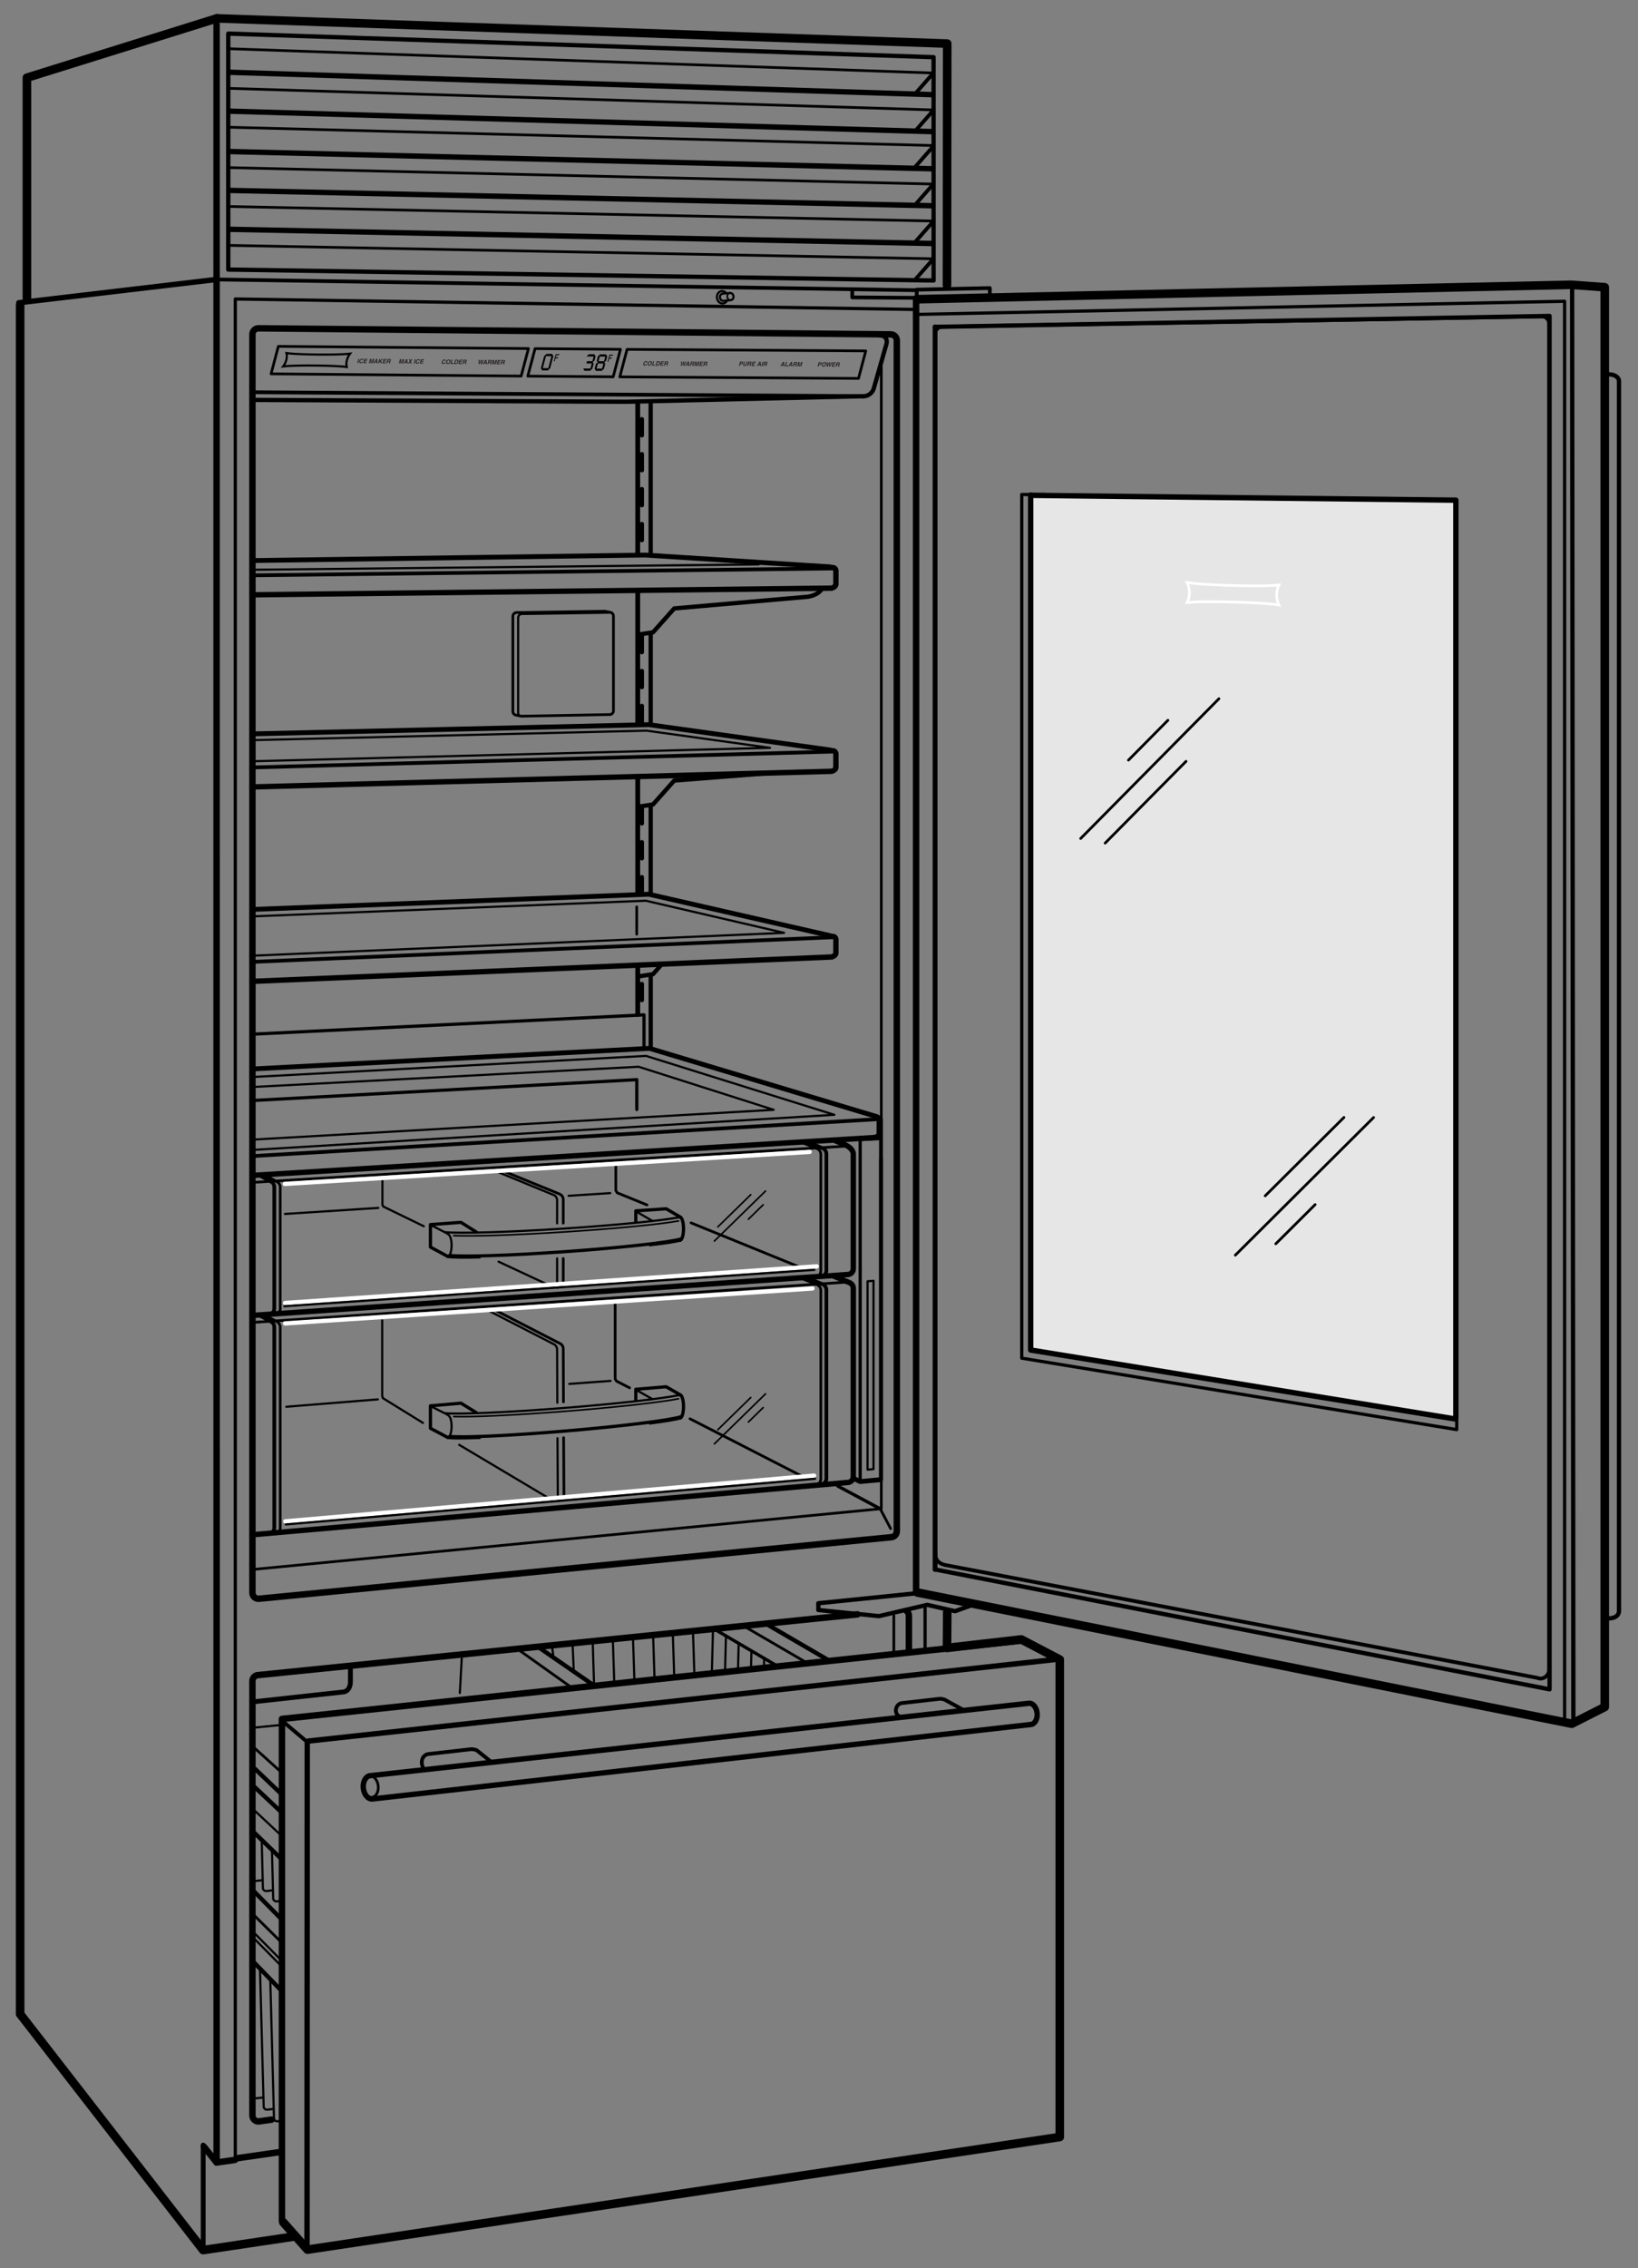 <svg xmlns="http://www.w3.org/2000/svg" width="305" height="422"><rect width="100%" height="100%" fill="#808080" stroke="none"/><line fill="none" stroke="#000" stroke-width=".7" stroke-linecap="round" stroke-linejoin="round" stroke-miterlimit="2" x1="40.417" y1="52" x2="170.656" y2="54"/><line fill="none" stroke="#000" stroke-width="1.2" stroke-linecap="round" stroke-linejoin="round" stroke-miterlimit="2" x1="40.336" y1="402.375" x2="40.327" y2="4.458"/><polyline fill="none" stroke="#000" stroke-width="1.6" stroke-linecap="round" stroke-linejoin="round" stroke-miterlimit="2" points="55.021,416.105 37.833,418.666 3.75,374.75 3.75,56.833"/><polyline fill="none" stroke="#000" stroke-width="1.2" stroke-linecap="round" stroke-linejoin="round" stroke-miterlimit="2" points="43.761,401.882 40.336,402.375 37.958,399.417"/><line fill="none" stroke="#000" stroke-width="1.2" stroke-linecap="round" stroke-linejoin="round" stroke-miterlimit="2" x1="52.35" y1="400.398" x2="44.248" y2="401.562"/><line fill="none" stroke="#000" stroke-width=".9" stroke-linecap="round" stroke-linejoin="round" stroke-miterlimit="2" x1="37.833" y1="399.125" x2="37.833" y2="418.666"/><polygon fill="none" stroke="#000" stroke-width=".8" stroke-linecap="round" stroke-linejoin="round" stroke-miterlimit="2" points="173.837,52.192 173.837,10.641 42.503,6.25 42.503,50.156"/><polyline fill="none" stroke="#000" stroke-width="1.6" stroke-linecap="round" stroke-linejoin="round" stroke-miterlimit="2" points="40.378,3.416 5.011,14.458 5.011,55.5"/><polyline fill="none" stroke="#000" stroke-width="1.6" stroke-linecap="round" stroke-linejoin="round" stroke-miterlimit="2" points="40.378,3.416 176.374,8.108 176.33,53.051"/><line fill="none" stroke="#000" stroke-width=".7" stroke-linecap="round" stroke-linejoin="round" stroke-miterlimit="2" x1="173.663" y1="13.738" x2="170.534" y2="17.303"/><line fill="none" stroke="#000" stroke-width=".7" stroke-linecap="round" stroke-linejoin="round" stroke-miterlimit="2" x1="173.663" y1="20.671" x2="170.534" y2="24.238"/><line fill="none" stroke="#000" stroke-width=".7" stroke-linecap="round" stroke-linejoin="round" stroke-miterlimit="2" x1="173.663" y1="27.349" x2="170.534" y2="30.914"/><line fill="none" stroke="#000" stroke-width=".7" stroke-linecap="round" stroke-linejoin="round" stroke-miterlimit="2" x1="173.663" y1="34.39" x2="170.534" y2="37.956"/><line fill="none" stroke="#000" stroke-width=".7" stroke-linecap="round" stroke-linejoin="round" stroke-miterlimit="2" x1="173.663" y1="41.324" x2="170.534" y2="44.89"/><line fill="none" stroke="#000" stroke-width=".7" stroke-linecap="round" stroke-linejoin="round" stroke-miterlimit="2" x1="173.663" y1="48.312" x2="170.534" y2="51.878"/><line fill="none" stroke="#000" stroke-linecap="round" stroke-linejoin="round" stroke-miterlimit="2" x1="42.666" y1="13.444" x2="173.409" y2="17.607"/><line fill="none" stroke="#000" stroke-linecap="round" stroke-linejoin="round" stroke-miterlimit="2" x1="42.666" y1="20.68" x2="173.409" y2="24.488"/><line fill="none" stroke="#000" stroke-linecap="round" stroke-linejoin="round" stroke-miterlimit="2" x1="42.666" y1="28.193" x2="173.409" y2="31.398"/><line fill="none" stroke="#000" stroke-linecap="round" stroke-linejoin="round" stroke-miterlimit="2" x1="42.666" y1="35.427" x2="173.409" y2="38.279"/><line fill="none" stroke="#000" stroke-linecap="round" stroke-linejoin="round" stroke-miterlimit="2" x1="42.666" y1="42.663" x2="173.409" y2="45.302"/><line fill="none" stroke="#000" stroke-width=".5" stroke-linecap="round" stroke-linejoin="round" stroke-miterlimit="2" x1="42.503" y1="9.062" x2="173.536" y2="13.576"/><line fill="none" stroke="#000" stroke-width=".5" stroke-linecap="round" stroke-linejoin="round" stroke-miterlimit="2" x1="42.503" y1="16.436" x2="173.837" y2="20.457"/><line fill="none" stroke="#000" stroke-width=".5" stroke-linecap="round" stroke-linejoin="round" stroke-miterlimit="2" x1="42.503" y1="23.671" x2="173.837" y2="27.08"/><line fill="none" stroke="#000" stroke-width=".5" stroke-linecap="round" stroke-linejoin="round" stroke-miterlimit="2" x1="42.503" y1="31.185" x2="173.837" y2="34.247"/><line fill="none" stroke="#000" stroke-width=".5" stroke-linecap="round" stroke-linejoin="round" stroke-miterlimit="2" x1="42.503" y1="38.42" x2="173.837" y2="41.127"/><line fill="none" stroke="#000" stroke-width=".5" stroke-linecap="round" stroke-linejoin="round" stroke-miterlimit="2" x1="42.503" y1="45.655" x2="173.837" y2="48.151"/><line fill="none" stroke="#000" stroke-width=".5" stroke-linecap="round" stroke-linejoin="round" stroke-miterlimit="2" x1="164.001" y1="280.928" x2="165.834" y2="284.422"/><line fill="none" stroke="#000" stroke-width=".8" stroke-linecap="round" stroke-linejoin="round" stroke-miterlimit="2" x1="121.162" y1="181.5" x2="121.164" y2="194.892"/><line fill="none" stroke="#000" stroke-width=".8" stroke-linecap="round" stroke-linejoin="round" stroke-miterlimit="2" x1="121.16" y1="149.857" x2="121.161" y2="165.955"/><line fill="none" stroke="#000" stroke-width=".8" stroke-linecap="round" stroke-linejoin="round" stroke-miterlimit="2" x1="121.159" y1="117.826" x2="121.159" y2="134.357"/><line fill="none" stroke="#000" stroke-width=".8" stroke-linecap="round" stroke-linejoin="round" stroke-miterlimit="2" x1="121.158" y1="75.045" x2="121.159" y2="102.839"/><line fill="none" stroke="#000" stroke-width=".8" stroke-linecap="round" stroke-linejoin="round" stroke-miterlimit="2" stroke-dasharray="3,3.5" x1="119.516" y1="183.083" x2="119.516" y2="188.417"/><line fill="none" stroke="#000" stroke-width=".8" stroke-linecap="round" stroke-linejoin="round" stroke-miterlimit="2" stroke-dasharray="3,3.5" x1="119.516" y1="150.206" x2="119.516" y2="166.299"/><line fill="none" stroke="#000" stroke-width=".8" stroke-linecap="round" stroke-linejoin="round" stroke-miterlimit="2" stroke-dasharray="3,3.5" x1="119.516" y1="118.349" x2="119.516" y2="134.532"/><line fill="none" stroke="#000" stroke-width=".8" stroke-linecap="round" stroke-linejoin="round" stroke-miterlimit="2" stroke-dasharray="3,3.5" x1="119.516" y1="78" x2="119.516" y2="102.843"/><line fill="none" stroke="#000" stroke-width=".5" stroke-linecap="round" stroke-linejoin="round" stroke-miterlimit="2" x1="118.559" y1="168.738" x2="118.559" y2="173.824"/><path fill="none" stroke="#000" stroke-width="1.2" stroke-linecap="round" stroke-linejoin="round" stroke-miterlimit="2" d="M166.987 63.5v221.401c0 .623-.5 1.129-1.117 1.129L48.12 297.481c-.617 0-1.118-.5-1.118-1.117V62.206c0-.617.501-1.118 1.118-1.118l117.75 1.129c.617 0 1.117.505 1.117 1.129"/><line fill="none" stroke="#000" stroke-width=".9" stroke-linecap="round" stroke-linejoin="round" stroke-miterlimit="2" x1="118.745" y1="179.833" x2="118.745" y2="188.75"/><line fill="none" stroke="#000" stroke-width=".9" stroke-linecap="round" stroke-linejoin="round" stroke-miterlimit="2" x1="118.745" y1="144.63" x2="118.745" y2="166.125"/><line fill="none" stroke="#000" stroke-width=".9" stroke-linecap="round" stroke-linejoin="round" stroke-miterlimit="2" x1="118.745" y1="110.32" x2="118.745" y2="134.357"/><line fill="none" stroke="#000" stroke-width=".9" stroke-linecap="round" stroke-linejoin="round" stroke-miterlimit="2" x1="118.745" y1="74.97" x2="118.745" y2="102.843"/><path fill="none" stroke="#000" stroke-width=".8" stroke-linecap="round" stroke-linejoin="round" stroke-miterlimit="2" d="M118.745 118.087l2.847-.435 3.953-4.442 24.926-2.178c1.468-.261 2.226-.911 2.616-1.499"/><polyline fill="none" stroke="#000" stroke-width=".8" stroke-linecap="round" stroke-linejoin="round" stroke-miterlimit="2" points="142,143.944 125.545,145.24 121.592,149.683 118.745,150.119"/><line fill="none" stroke="#000" stroke-width=".4" stroke-linecap="round" stroke-linejoin="round" stroke-miterlimit="2" x1="141.25" y1="105.018" x2="47.645" y2="106.01"/><polyline fill="none" stroke="#000" stroke-width=".8" stroke-linecap="round" stroke-linejoin="round" stroke-miterlimit="2" points="122.906,179.784 121.592,181.261 118.745,181.697"/><polyline fill="none" stroke="#000" stroke-width=".9" stroke-linecap="round" stroke-linejoin="round" stroke-miterlimit="2" points="47.25,169.206 120.815,166.385 154.61,174.101"/><polyline fill="none" stroke="#000" stroke-width=".4" stroke-linecap="round" stroke-linejoin="round" stroke-miterlimit="2" points="47.25,170.5 120.25,167.595 146,173.571 47.427,177.805"/><path fill="none" stroke="#000" stroke-linecap="round" stroke-linejoin="round" stroke-miterlimit="2" d="M155.049 174.232c.33 0 .597.269.597.603v2.454c0 .332-.267.603-.763.771l-107.789 4.533"/><line fill="none" stroke="#000" stroke-width=".7" stroke-linecap="round" stroke-linejoin="round" stroke-miterlimit="2" x1="47.094" y1="178.969" x2="154.883" y2="174.4"/><polyline fill="none" stroke="#000" stroke-width=".9" stroke-linecap="round" stroke-linejoin="round" stroke-miterlimit="2" points="47.245,136.544 120.815,134.835 154.61,139.554"/><polyline fill="none" stroke="#000" stroke-width=".4" stroke-linecap="round" stroke-linejoin="round" stroke-miterlimit="2" points="47.375,137.708 120.375,135.948 143.375,139.147 47.428,141.633"/><path fill="none" stroke="#000" stroke-linecap="round" stroke-linejoin="round" stroke-miterlimit="2" d="M155.049 139.685c.33 0 .597.271.597.603v2.454c0 .333-.267.603-.763.771L47.094 146.42"/><line fill="none" stroke="#000" stroke-width=".7" stroke-linecap="round" stroke-linejoin="round" stroke-miterlimit="2" x1="47.094" y1="142.797" x2="154.883" y2="139.853"/><polyline fill="none" stroke="#000" stroke-width=".9" stroke-linecap="round" stroke-linejoin="round" stroke-miterlimit="2" points="47.52,104.295 120.169,103.278 154.61,105.477"/><path fill="none" stroke="#000" stroke-linecap="round" stroke-linejoin="round" stroke-miterlimit="2" d="M155.049 105.607c.33 0 .597.27.597.603v2.454c0 .333-.267.603-.763.771l-107.789 1.238"/><line fill="none" stroke="#000" stroke-width=".7" stroke-linecap="round" stroke-linejoin="round" stroke-miterlimit="2" x1="47.094" y1="107.049" x2="154.883" y2="105.775"/><polyline fill="none" stroke="#000" stroke-width=".5" stroke-linecap="round" stroke-linejoin="round" stroke-miterlimit="2" points="47.333,292 164.103,280.719 164.103,68.167"/><path fill="none" stroke="#000" stroke-width=".8" stroke-linecap="round" stroke-linejoin="round" stroke-miterlimit="2" d="M160.829 73.723c.831.008 1.67-.651 1.88-1.475l2.367-8.311c.21-.825-.291-1.5-1.122-1.507"/><line fill="none" stroke="#000" stroke-width=".7" stroke-linecap="round" stroke-linejoin="round" stroke-miterlimit="2" x1="47.218" y1="72.987" x2="160.709" y2="73.708"/><polyline fill="none" stroke="#000" stroke-width=".8" stroke-linecap="round" stroke-linejoin="round" stroke-miterlimit="2" points="160.829,73.723 116.574,74.756 47.196,74.41"/><polyline fill="none" stroke="#000" stroke-width=".8" stroke-linecap="round" stroke-linejoin="round" stroke-miterlimit="2" points="180.917,298.688 177.834,299.782 172.667,298.604 163.667,300.707 152.376,299.571 152.376,298.309 172.415,296.272"/><line fill="none" stroke="#000" stroke-linecap="round" stroke-linejoin="round" stroke-miterlimit="2" x1="39.792" y1="52.062" x2="3.5" y2="56.333"/><line fill="none" stroke="#000" stroke-width=".7" stroke-linecap="round" stroke-linejoin="round" stroke-miterlimit="2" x1="164.04" y1="275.29" x2="164.04" y2="215.741"/><line fill="none" stroke="#000" stroke-width=".6" stroke-linecap="round" stroke-linejoin="round" stroke-miterlimit="2" x1="163.876" y1="280.719" x2="156" y2="276.51"/><polyline fill="none" stroke="#000" stroke-width=".9" stroke-linecap="round" stroke-linejoin="round" stroke-miterlimit="2" points="47.001,198.896 120.941,195.064 163.209,207.75"/><polyline fill="none" stroke="#000" stroke-width=".4" stroke-linecap="round" stroke-linejoin="round" stroke-miterlimit="2" points="47.417,200.373 120.292,196.468 155.36,207.427 47.261,213.947"/><polyline fill="none" stroke="#000" stroke-width=".4" stroke-linecap="round" stroke-linejoin="round" stroke-miterlimit="2" points="47.125,202.25 118.917,198.487 144.062,206.498 47.391,212.024"/><line fill="none" stroke="#000" stroke-linecap="round" stroke-linejoin="round" stroke-miterlimit="2" x1="47.136" y1="218.695" x2="162.951" y2="211.653"/><line fill="none" stroke="#000" stroke-width=".7" stroke-linecap="round" stroke-linejoin="round" stroke-miterlimit="2" x1="47.136" y1="215.102" x2="163.292" y2="208.25"/><path fill="none" stroke="#000" stroke-width=".5" stroke-linecap="round" stroke-linejoin="round" stroke-miterlimit="2" d="M51.057 244.602c.617.015 1.117-.469 1.117-1.081v-22.654c0-.396-.209-.749-.524-.952"/><path fill="none" stroke="#000" stroke-width=".7" stroke-linecap="round" stroke-linejoin="round" stroke-miterlimit="2" d="M49.957 244.557c.617.016 1.117-.468 1.117-1.082v-22.636c0-.364-.177-.691-.45-.9"/><path fill="none" stroke="#000" stroke-width=".7" stroke-linecap="round" stroke-linejoin="round" stroke-miterlimit="2" d="M152.755 237.511c.617.016 1.117-.473 1.117-1.093V214.7c0-.459-.275-.861-.672-1.044l-3.068-1.239"/><path fill="none" stroke="#000" stroke-width=".5" stroke-linecap="round" stroke-linejoin="round" stroke-miterlimit="2" d="M151.722 237.58c.615.017 1.117-.472 1.117-1.091v-21.717c0-.47-.287-.878-.695-1.055l-2.66-1.058"/><path fill="none" stroke="#000" stroke-linecap="round" stroke-linejoin="round" stroke-miterlimit="2" d="M47.132 244.743l110.637-7.593c.617.015 1.117-.474 1.117-1.094v-21.182s.187-1.095-1.558-1.881l-2.022-.837"/><line fill="none" stroke="#000" stroke-width=".5" stroke-linecap="round" stroke-linejoin="round" stroke-miterlimit="2" x1="47.455" y1="219.982" x2="157.636" y2="213.252"/><line fill="none" stroke="#000" stroke-width=".5" stroke-linecap="round" stroke-linejoin="round" stroke-miterlimit="2" x1="51.649" y1="219.914" x2="49.525" y2="218.751"/><line fill="none" stroke="#000" stroke-width=".7" stroke-linecap="round" stroke-linejoin="round" stroke-miterlimit="2" x1="50.624" y1="219.938" x2="48.49" y2="218.789"/><polyline fill="none" stroke="#000" stroke-width=".5" stroke-linecap="round" stroke-linejoin="round" stroke-miterlimit="2" points="120.471,224.197 114.917,221.938 114.667,221.496 114.667,216.784"/><line fill="none" stroke="#000" stroke-width=".5" stroke-linecap="round" stroke-linejoin="round" stroke-miterlimit="2" x1="149.334" y1="235.941" x2="128.674" y2="227.535"/><path fill="none" stroke="#000" stroke-width=".4" stroke-linecap="round" stroke-linejoin="round" stroke-miterlimit="2" d="M103.736 227.62v-4.264c0-.471-.287-.88-.569-.976l-11.25-4.63M102.618 239.618c.616.016 1.118-.477 1.118-1.098v-4.381"/><path fill="none" stroke="#000" stroke-width=".5" stroke-linecap="round" stroke-linejoin="round" stroke-miterlimit="2" d="M104.878 227.585v-4.397c0-.469-.287-.879-.781-1.06l-11.098-4.521M103.76 239.538c.617.017 1.118-.475 1.118-1.099v-4.272"/><line fill="none" stroke="#000" stroke-width=".4" stroke-linecap="round" stroke-linejoin="round" stroke-miterlimit="2" x1="102.667" y1="239.339" x2="92.833" y2="234.751"/><polyline fill="none" stroke="#000" stroke-width=".4" stroke-linecap="round" stroke-linejoin="round" stroke-miterlimit="2" points="78.917,228.167 71.375,224.501 71.208,224.183 71.208,219.185"/><path fill="none" stroke="#000" stroke-width=".7" stroke-linecap="round" stroke-linejoin="round" stroke-miterlimit="2" d="M152.755 276.204c.617.016 1.117-.473 1.117-1.091v-35.101c0-.461-.275-.862-.672-1.045l-3.068-1.238"/><path fill="none" stroke="#000" stroke-width=".5" stroke-linecap="round" stroke-linejoin="round" stroke-miterlimit="2" d="M151.722 276.276c.615.016 1.117-.475 1.117-1.093v-35.099c0-.468-.287-.877-.695-1.056l-2.66-1.057"/><path fill="none" stroke="#000" stroke-linecap="round" stroke-linejoin="round" stroke-miterlimit="2" d="M155.306 237.469l2.846 1.18c.428.165.734.586.734 1.069v35.034c0 .618-.5 1.106-1.117 1.092l-110.637 9.712"/><line fill="none" stroke="#000" stroke-width=".5" stroke-linecap="round" stroke-linejoin="round" stroke-miterlimit="2" x1="47.455" y1="246.036" x2="157.636" y2="238.562"/><path fill="none" stroke="#000" stroke-width=".5" stroke-linecap="round" stroke-linejoin="round" stroke-miterlimit="2" d="M51.057 285.412c.617.015 1.117-.469 1.117-1.08v-37.413c0-.395-.209-.749-.524-.952"/><path fill="none" stroke="#000" stroke-width=".7" stroke-linecap="round" stroke-linejoin="round" stroke-miterlimit="2" d="M49.957 285.368c.617.016 1.117-.469 1.117-1.081v-37.396c0-.364-.177-.691-.45-.899"/><line fill="none" stroke="#000" stroke-width=".5" stroke-linecap="round" stroke-linejoin="round" stroke-miterlimit="2" x1="51.649" y1="245.967" x2="49.525" y2="244.802"/><line fill="none" stroke="#000" stroke-width=".7" stroke-linecap="round" stroke-linejoin="round" stroke-miterlimit="2" x1="50.624" y1="245.992" x2="48.49" y2="244.841"/><polyline fill="none" stroke="#000" stroke-width=".5" stroke-linecap="round" stroke-linejoin="round" stroke-miterlimit="2" points="117.232,258.23 114.792,256.98 114.542,256.558 114.542,242.748"/><line fill="none" stroke="#000" stroke-width=".5" stroke-linecap="round" stroke-linejoin="round" stroke-miterlimit="2" x1="149" y1="274.5" x2="128.477" y2="263.989"/><path fill="none" stroke="#000" stroke-width=".4" stroke-linecap="round" stroke-linejoin="round" stroke-miterlimit="2" d="M103.776 261.001l-.04-9.881c0-.47-.287-.88-.632-1.016l-12.521-6.438M102.747 279.283c.617.016 1.118-.476 1.118-1.097l-.06-10.586"/><path fill="none" stroke="#000" stroke-width=".5" stroke-linecap="round" stroke-linejoin="round" stroke-miterlimit="2" d="M104.918 260.834l-.04-9.881c0-.47-.287-.88-.781-1.062l-12.264-6.304M103.89 279.204c.616.017 1.118-.478 1.118-1.1l-.06-10.604"/><line fill="none" stroke="#000" stroke-width=".4" stroke-linecap="round" stroke-linejoin="round" stroke-miterlimit="2" x1="102.583" y1="279.001" x2="85.5" y2="268.834"/><polyline fill="none" stroke="#000" stroke-width=".4" stroke-linecap="round" stroke-linejoin="round" stroke-miterlimit="2" points="78.75,264.751 71.292,260.145 71.167,259.722 71.167,245.696"/><polyline fill="none" stroke="#000" stroke-width=".6" stroke-linecap="round" stroke-linejoin="round" stroke-miterlimit="2" points="47.417,204.75 118.574,200.886 118.574,206.441"/><polyline fill="none" stroke="#000" stroke-width=".9" stroke-linecap="round" stroke-linejoin="round" stroke-miterlimit="2" points="163.834,275.332 160.167,275.671 158.889,275.049"/><polyline fill="none" stroke="#000" stroke-width=".6" stroke-linecap="round" stroke-linejoin="round" stroke-miterlimit="2" points="160.167,275.163 160.167,212.042 163.958,211.833"/><polygon fill="none" stroke="#000" stroke-width=".4" stroke-linecap="round" stroke-linejoin="round" stroke-miterlimit="2" points="162.65,273.358 161.537,273.456 161.537,238.406 162.65,238.309"/><g fill="none" stroke="#000" stroke-linecap="round" stroke-linejoin="round" stroke-miterlimit="2"><polyline stroke-width=".6" points="118.386,227.306 118.386,225.301 124.038,224.911 126.733,226.487"/><path stroke-width=".6" d="M126.624 226.472c.36.01.653.979.653 2.159 0 1.186-.293 2.141-.653 2.131"/><line stroke-width=".4" x1="118.487" y1="225.44" x2="121.45" y2="227.155"/><path stroke-width=".4" d="M121 231.712c2.898-.331 4.963-.648 5.767-.897"/><polyline stroke-width=".6" points="88.708,229.252 85.834,227.439 80.149,227.852 80.149,232.039 83.382,233.786"/><line stroke-width=".4" x1="83.423" y1="229.593" x2="80.237" y2="227.944"/><path stroke-width=".4" d="M83.423 233.716c.366.01.665-.895.665-2.024 0-1.121-.311-1.926-.665-2.05M83.382 233.875c.835.138 2.97.162 5.951.082"/><path stroke-width=".3" d="M84.481 229.909c3.419.165 11.548-.093 21.004-.71 9.435-.615 17.496-1.415 20.863-2.021"/><path stroke-width=".4" d="M82.871 229.267c2.774.264 11.651.013 22.14-.672 10.05-.657 18.563-1.513 21.632-2.13"/><path stroke-width=".6" d="M83.751 233.588c2.386.301 11.137.03 21.531-.702 10.667-.752 19.529-1.742 21.542-2.368"/></g><g fill="none" stroke="#000" stroke-linecap="round" stroke-linejoin="round" stroke-miterlimit="2"><polyline stroke-width=".6" points="118.386,260.501 118.386,258.497 124.038,258.028 126.733,259.568"/><path stroke-width=".6" d="M126.624 259.554c.36.006.653.97.653 2.151 0 1.184-.293 2.143-.653 2.137"/><line stroke-width=".4" x1="118.487" y1="258.635" x2="121.45" y2="260.309"/><path stroke-width=".4" d="M121 264.872c2.898-.371 4.963-.718 5.767-.977"/><polyline stroke-width=".6" points="88.708,262.857 85.834,261.085 80.149,261.576 80.149,265.763 83.382,267.466"/><line stroke-width=".4" x1="83.423" y1="263.271" x2="80.237" y2="261.668"/><path stroke-width=".4" d="M83.423 267.395c.366.004.665-.903.665-2.032 0-1.123-.311-1.923-.665-2.041M83.382 267.556c.835.124 2.97.119 5.951-.001"/><path stroke-width=".3" d="M84.481 263.573c3.419.119 11.548-.253 21.004-1 9.435-.745 17.496-1.656 20.863-2.31"/><path stroke-width=".4" d="M82.871 262.952c2.774.229 11.651-.147 22.14-.978 10.05-.795 18.563-1.769 21.632-2.428"/><path stroke-width=".6" d="M83.751 267.263c2.386.267 11.137-.124 21.531-1 10.667-.898 19.529-2.013 21.542-2.665"/></g><line fill="none" stroke="#FFF" stroke-width=".8" stroke-linecap="round" stroke-linejoin="round" stroke-miterlimit="2" x1="53.04" y1="220.287" x2="150.759" y2="214.326"/><line fill="none" stroke="#FFF" stroke-width=".8" stroke-linecap="round" stroke-linejoin="round" stroke-miterlimit="2" x1="53.08" y1="242.441" x2="152.084" y2="235.625"/><line fill="none" stroke="#FFF" stroke-width=".8" stroke-linecap="round" stroke-linejoin="round" stroke-miterlimit="2" x1="53.081" y1="246.244" x2="151.292" y2="239.738"/><line fill="none" stroke="#FFF" stroke-width=".8" stroke-linecap="round" stroke-linejoin="round" stroke-miterlimit="2" x1="53.122" y1="283.072" x2="151.584" y2="274.562"/><line fill="none" stroke="#000" stroke-width=".4" stroke-linecap="round" stroke-linejoin="round" stroke-miterlimit="2" x1="52.953" y1="243.049" x2="151.64" y2="236.275"/><line fill="none" stroke="#000" stroke-width=".4" stroke-linecap="round" stroke-linejoin="round" stroke-miterlimit="2" x1="53.212" y1="283.649" x2="151.769" y2="275.146"/><line fill="none" stroke="#000" stroke-width=".4" stroke-linecap="round" stroke-linejoin="round" stroke-miterlimit="2" x1="70.354" y1="260.376" x2="53.312" y2="261.75"/><line fill="none" stroke="#000" stroke-width=".4" stroke-linecap="round" stroke-linejoin="round" stroke-miterlimit="2" x1="113.688" y1="256.938" x2="106" y2="257.5"/><g fill="none" stroke="#000" stroke-width=".3" stroke-linecap="round" stroke-linejoin="round" stroke-miterlimit="2"><line x1="133.667" y1="266.017" x2="139.792" y2="260.033"/><line x1="139.354" y1="264.593" x2="142.104" y2="261.906"/><line x1="133.021" y1="268.651" x2="142.542" y2="259.35"/></g><g fill="none" stroke="#000" stroke-width=".3" stroke-linecap="round" stroke-linejoin="round" stroke-miterlimit="2"><line x1="133.667" y1="228.279" x2="139.792" y2="222.295"/><line x1="139.354" y1="226.855" x2="142.104" y2="224.168"/><line x1="133.021" y1="230.914" x2="142.542" y2="221.611"/></g><line fill="none" stroke="#000" stroke-width=".4" stroke-linecap="round" stroke-linejoin="round" stroke-miterlimit="2" x1="70.438" y1="224.75" x2="53.062" y2="225.875"/><line fill="none" stroke="#000" stroke-width=".4" stroke-linecap="round" stroke-linejoin="round" stroke-miterlimit="2" x1="113.625" y1="222" x2="105.875" y2="222.5"/><g fill="none" stroke="#000" stroke-linecap="round" stroke-linejoin="round" stroke-miterlimit="2"><polyline stroke-width="1.6" points="197.332,309.125 197.332,397.626 57.25,418.583 52.75,413.5"/><polyline stroke-width="1.2" points="52.5,413.25 52.5,319.833 190.011,305.28"/><polyline stroke-width="1.6" points="176.326,306.624 190.167,305.041 197.333,308.788"/><line x1="57.167" y1="418.499" x2="57.209" y2="324.124"/><line x1="196.417" y1="308.787" x2="57.375" y2="323.958"/><line stroke-width=".7" x1="52.377" y1="320.053" x2="57.215" y2="324.125"/><g><ellipse transform="matrix(.995 -.096 .096 .995 -31.648 8.186)" stroke-width=".5" cx="69.139" cy="332.56" rx="1.361" ry="1.98"/><path d="M191.96 320.866c.742-.073 1.257-1.014 1.153-2.101-.105-1.089-.791-1.914-1.532-1.84L68.93 330.393c-.823.08-1.397 1.114-1.28 2.311.115 1.197.877 2.104 1.699 2.024l122.611-13.862z"/><path stroke-width=".7" d="M91.375 327.75l-2.642-2.11c-.459-.175-.984-.175-.984-.175l-8.1.916s-1.116.195-1.116 1.597c0 0 .009.314.175.773M179.25 318.089l-3.358-1.843c-.413-.16-.887-.16-.887-.16l-7.188.815s-1.004.178-1.004 1.45c0 0 .021.579.438.832"/></g></g><g fill="none" stroke="#000" stroke-miterlimit="2"><line stroke-width="1.6" stroke-linecap="round" stroke-linejoin="round" x1="176.381" y1="300.035" x2="176.337" y2="306.179"/><path stroke-width="1.2" stroke-linecap="round" stroke-linejoin="round" d="M168.847 299.766c.239.207.391.515.391.857v6.65M50.584 394.388l-2.464.344c-.617 0-1.118-.5-1.118-1.117v-80.826c0-.617.501-1.117 1.118-1.117l111.547-11.297"/><line stroke-width=".5" stroke-linecap="round" stroke-linejoin="round" x1="166.436" y1="307.862" x2="166.436" y2="300.623"/><line stroke-width=".6" stroke-linecap="round" stroke-linejoin="round" x1="172.25" y1="298.94" x2="172.25" y2="307.105"/><line stroke-width=".5" stroke-linecap="square" x1="52.312" y1="324.791" x2="52.312" y2="338.125"/><line stroke-width=".5" stroke-linecap="square" x1="52.312" y1="349.791" x2="52.312" y2="389.291"/><path stroke-width=".9" stroke-linecap="round" stroke-linejoin="round" d="M65.25 310v2.916s.062 1.646-1.25 1.896l-16.625 1.812"/><line stroke-width=".8" stroke-linecap="round" stroke-linejoin="round" x1="47" y1="332.125" x2="52.333" y2="337.125"/><line stroke-width=".4" stroke-linecap="round" stroke-linejoin="round" x1="47" y1="336.5" x2="52.333" y2="341.5"/><line stroke-width=".8" stroke-linecap="round" stroke-linejoin="round" x1="47.125" y1="328.792" x2="52.333" y2="333.75"/><line stroke-width=".5" stroke-linecap="round" stroke-linejoin="round" x1="47.25" y1="325.125" x2="52.375" y2="329.75"/><line stroke-width=".8" stroke-linecap="round" stroke-linejoin="round" x1="100.458" y1="306.625" x2="110.5" y2="313.542"/><line stroke-width=".5" stroke-linecap="round" stroke-linejoin="round" x1="106.375" y1="313.958" x2="96.25" y2="306.75"/><line stroke-width=".5" stroke-linecap="round" stroke-linejoin="round" x1="47" y1="356.062" x2="52.375" y2="361.375"/><line stroke-width=".4" stroke-linecap="round" stroke-linejoin="round" x1="47.125" y1="359.438" x2="52.562" y2="364.938"/><line stroke-width=".4" stroke-linecap="round" stroke-linejoin="round" x1="47" y1="360.375" x2="52.438" y2="365.875"/><line stroke-width=".8" stroke-linecap="round" stroke-linejoin="round" x1="47" y1="340.667" x2="52.417" y2="345.917"/><line stroke-width=".8" stroke-linecap="round" stroke-linejoin="round" x1="47" y1="351.625" x2="52.438" y2="357.125"/><line stroke-width=".8" stroke-linecap="round" stroke-linejoin="round" x1="47" y1="364.833" x2="52.333" y2="370.334"/><path stroke-width=".4" stroke-linecap="round" stroke-linejoin="round" d="M48.417 366.499l.687 25.604s.184.565.833.416l1.023-.123M50.334 368.666l.687 25.604s.184.565.833.416l.607-.074M47.126 389.251l.02.728s.184.565.833.416l1.023-.123"/><line stroke-width=".4" stroke-linecap="round" stroke-linejoin="round" x1="135.171" y1="304.621" x2="134.998" y2="311.146"/><line stroke-width=".4" stroke-linecap="round" stroke-linejoin="round" x1="132.754" y1="303.527" x2="132.547" y2="311.333"/><line stroke-width=".4" stroke-linecap="round" stroke-linejoin="round" x1="137.546" y1="305.758" x2="137.409" y2="310.89"/><line stroke-width=".4" stroke-linecap="round" stroke-linejoin="round" x1="139.921" y1="307.398" x2="139.836" y2="310.579"/><line stroke-width=".4" stroke-linecap="round" stroke-linejoin="round" x1="142.29" y1="308.62" x2="142.246" y2="310.261"/><path stroke-width=".4" stroke-linecap="round" stroke-linejoin="round" d="M48.727 342.247l.229 9.179s.184.565.833.416l1.023-.123M50.639 344.246l.232 9.1s.184.565.833.416l.607-.074M47.001 348.813l.02.728s.184.565.833.416l1.023-.123"/><line stroke-width=".4" stroke-linecap="round" stroke-linejoin="round" x1="86" y1="308.125" x2="85.625" y2="315"/><line stroke-width=".4" stroke-linecap="round" stroke-linejoin="round" x1="46.875" y1="321.5" x2="52.376" y2="320.953"/><line stroke-width=".5" stroke-linecap="round" stroke-linejoin="round" x1="139.001" y1="302.854" x2="150.501" y2="309.545"/><line stroke-width=".6" stroke-linecap="round" stroke-linejoin="round" x1="133.233" y1="303.25" x2="144.835" y2="310.051"/><line stroke-width=".8" stroke-linecap="round" stroke-linejoin="round" x1="143" y1="302.349" x2="154.5" y2="309.04"/><line stroke-width=".4" stroke-linecap="round" stroke-linejoin="round" x1="106.625" y1="306.083" x2="106.833" y2="310.791"/><line stroke-width=".4" stroke-linecap="round" stroke-linejoin="round" x1="110.375" y1="305.75" x2="110.625" y2="313.876"/><line stroke-width=".4" stroke-linecap="round" stroke-linejoin="round" x1="102.792" y1="306.333" x2="103" y2="307.875"/><line stroke-width=".4" stroke-linecap="round" stroke-linejoin="round" x1="114.125" y1="305.417" x2="114.375" y2="313.042"/><line stroke-width=".4" stroke-linecap="round" stroke-linejoin="round" x1="117.875" y1="305" x2="118.125" y2="312.625"/><line stroke-width=".4" stroke-linecap="round" stroke-linejoin="round" x1="121.625" y1="304.667" x2="121.875" y2="312.292"/><line stroke-width=".4" stroke-linecap="round" stroke-linejoin="round" x1="125.292" y1="304.25" x2="125.542" y2="311.875"/><line stroke-width=".4" stroke-linecap="round" stroke-linejoin="round" x1="129.042" y1="303.833" x2="129.292" y2="311.458"/></g><polyline fill="none" stroke="#000" stroke-width=".6" stroke-linecap="round" stroke-linejoin="round" stroke-miterlimit="2" points="170.667,57.583 43.812,55.631 43.812,402"/><g fill="none" stroke="#000" stroke-linecap="round" stroke-linejoin="round" stroke-miterlimit="2"><path stroke-width=".5" d="M112.89 113.786c-.083-.036-.175-.056-.271-.056l-16.428.245c-.386 0-.698.316-.698.707v17.692c0 .293.176.543.427.65l.909.183c.083.036.175.055.271.055l16.428-.306c.385 0 .697-.315.697-.705V114.62c0-.304-.189-.564-.456-.663l-.879-.171z"/><path stroke-width=".4" d="M113.849 114.038c-.075-.027-.155-.042-.241-.042l-16.426.245c-.386 0-.698.315-.698.705v17.694c0 .219.099.415.253.544"/></g><polyline fill="none" stroke="#000" stroke-width=".7" stroke-linecap="round" stroke-linejoin="round" stroke-miterlimit="2" points="158.694,54.151 158.694,55.335 170.701,55.42 170.701,53.897 184.305,53.601 184.305,55.081"/><g fill="none" stroke="#000" stroke-linecap="round" stroke-linejoin="round" stroke-miterlimit="2"><path stroke-width=".4" d="M135.399 55.896c-.135.292-.381.509-.69.567-.549.104-1.086-.324-1.202-.956s.234-1.227.782-1.331c.342-.064.68.078.913.348"/><path stroke-width=".3" d="M136.122 55.84c-.316.06-.627-.188-.694-.553-.067-.365.136-.71.452-.77"/><path stroke-width=".4" d="M134.753 55.974c-.316.061-.627-.187-.694-.552-.067-.366.136-.71.452-.771l1.369-.134c.316-.061.628.188.694.552.065.366-.135.709-.452.77l-1.369.135z"/></g><polygon fill="none" stroke="#000" stroke-width=".5" stroke-linecap="round" stroke-linejoin="round" stroke-miterlimit="2" points="159.855,70.409 115.41,70.123 116.764,65.006 161.209,65.292"/><polygon fill="none" stroke="#000" stroke-width=".5" stroke-linecap="round" stroke-linejoin="round" stroke-miterlimit="2" points="97.042,69.973 50.474,69.562 51.827,64.445 98.396,64.856"/><polygon fill="none" stroke="#000" stroke-width=".5" stroke-linecap="round" stroke-linejoin="round" stroke-miterlimit="2" points="114.175,70.113 98.277,69.983 99.63,64.866 115.529,64.996"/><g><path d="M101.314 66.259l.449-.414 1.044.008.229.419-.592 2.24-.45.415-1.044-.008-.229-.42.593-2.24zm-.239 2.243l1.016.008.593-2.24-1.017-.008-.592 2.24zM103.471 65.91l.75.006-.187.178-.459-.004-.103.391.519.004-.192.177-.374-.003-.15.569-.151-.001.347-1.317z"/></g><g><path d="M109.295 67.203l1.01.009.232-.877-1.328-.011.442-.414 1.03.008.21.411-.207.781-.332.285.188.262-.246.929-.427.406-1.051-.009-.221-.42 1.349.011.25-.946-1.01-.008.111-.417zM110.972 67.678l.341-.267-.192-.298.221-.833.433-.353 1.053.008.245.358-.221.833-.341.293.192.272-.246.929-.443.388-1.052-.008-.235-.394.245-.928zm.477-.466l1.023.008.23-.869-1.024-.009-.229.87zm-.363 1.371l1.023.009.253-.955-1.023-.008-.253.954zM113.481 65.991l.75.006-.188.178-.458-.004-.103.391.518.004-.193.178-.372-.003-.15.569-.154-.001.35-1.318z"/></g><g><path fill="#231F20" d="M120.388 67.474c0-.048-.001-.139-.139-.14-.082-.001-.212.052-.272.278-.038.145-.015.273.125.275.092 0 .171-.051.216-.149l.167.002c-.08.173-.225.294-.424.292-.212-.002-.326-.147-.253-.424.074-.28.272-.421.478-.42.238.002.292.168.27.287l-.168-.001zM121.105 67.196c.105 0 .371.049.271.425-.1.376-.389.42-.495.419-.105-.001-.371-.049-.271-.425.099-.377.39-.42.495-.419zm-.186.701c.089.001.23-.053.29-.278.059-.225-.053-.282-.142-.282-.091-.001-.231.054-.291.278-.059.225.052.281.143.282zM121.608 67.879l.396.003-.038.145-.562-.004.212-.802.167.001-.175.657zM122.295 67.226l.352.003c.27.002.264.233.224.385-.045.172-.179.419-.442.417l-.345-.003.211-.802zm-.012.665l.162.001c.137.001.218-.136.253-.268.062-.237-.044-.257-.116-.257l-.159-.001-.14.525zM123.646 67.38l-.423-.004-.045.168.39.003-.037.142-.391-.003-.055.208.443.004-.038.142-.606-.005.212-.802.586.005-.036.142zM123.839 67.239l.402.003c.212.001.209.159.191.229-.024.088-.089.164-.173.19.058.03.085.054.046.204-.031.117-.039.146-.005.16l-.006.021-.186-.002c0-.038.004-.079.025-.162.029-.109.033-.151-.089-.152l-.172-.001-.083.313-.164-.001.214-.802zm.264.356c.087 0 .137-.029.158-.109.011-.042.01-.105-.086-.106l-.208-.001-.057.215.193.001z"/></g><g><path fill="#231F20" d="M126.823 67.263l.177.001c-.014.441-.019.497-.026.588h.002c.034-.083.068-.165.265-.585l.177.001c-.024.442-.027.484-.038.587h.003c.034-.076.066-.144.285-.585l.17.001-.437.799-.159-.001c.02-.394.027-.471.042-.626h-.003c-.064.154-.093.212-.288.624l-.155-.001-.015-.803zM127.774 68.074l-.176-.001.497-.799.192.001.07.804-.182-.001-.007-.166-.295-.002-.099.164zm.182-.302l.202.001-.014-.318h-.002l-.186.317zM128.675 67.278l.402.003c.213.001.211.159.192.229-.023.088-.087.163-.174.19.058.029.086.054.047.204-.032.117-.039.146-.006.16l-.005.021-.186-.001c0-.038.004-.079.027-.162.029-.109.032-.151-.091-.152l-.171-.002-.083.313-.164-.001.212-.802zm.266.357c.086 0 .136-.03.157-.109.011-.042.01-.105-.087-.106l-.208-.002-.057.215.195.002zM130.03 68.093l-.155-.001.177-.67h-.003l-.326.668-.164-.001.032-.671h-.002l-.177.67-.155-.001.212-.801.243.001-.022.633h.002l.31-.631.239.002-.211.802zM130.952 67.439l-.423-.003-.044.169.39.002-.037.142-.391-.003-.055.208.443.003-.038.142-.606-.005.212-.801.586.005-.037.141zM131.145 67.298l.402.003c.212.002.211.16.193.229-.023.088-.088.163-.175.189.059.029.088.055.048.204-.031.117-.039.146-.007.16l-.006.021-.185-.001c-.001-.038.003-.079.025-.162.029-.109.033-.151-.089-.152l-.173-.001-.083.313-.164-.001.214-.802zm.265.357c.086.001.138-.03.159-.109.011-.042.009-.105-.088-.106l-.208-.001-.057.215.194.001z"/></g><g><path fill="#231F20" d="M137.754 68.079l-.167-.001.212-.802.365.003c.154.001.222.102.18.259-.019.073-.108.255-.323.253l-.191-.001-.076.289zm.267-.426c.125.001.148-.089.157-.124.021-.079-.013-.111-.118-.112l-.131-.001-.062.236.154.001zM139.042 67.809c-.056.21-.207.3-.408.298-.073 0-.177-.02-.228-.099-.03-.05-.029-.115-.01-.195l.141-.532.169.001-.138.521c-.03.112.022.161.101.162.113.001.175-.054.201-.151l.14-.528.171.001-.139.522zM139.343 67.289l.403.003c.212.001.21.159.192.229-.023.088-.089.163-.174.19.058.029.088.054.048.204-.031.117-.039.146-.008.16l-.005.021-.184-.002c-.001-.038.003-.079.025-.162.029-.109.033-.151-.091-.152l-.171-.001-.083.313-.165-.002.213-.801zm.266.356c.086.001.136-.029.157-.108.011-.042.011-.105-.088-.106l-.207-.001-.057.215h.195zM140.695 67.442l-.424-.003-.044.168.389.003-.038.142-.389-.003-.055.208.442.004-.037.141-.605-.005.212-.802.587.005-.038.142zM141.096 68.106l-.175-.002.498-.799.192.001.067.804-.181-.002-.007-.166-.294-.002-.1.166zm.181-.303l.204.002-.016-.318h-.002l-.186.316zM141.94 68.113l-.167-.001.212-.802.167.001-.212.802zM142.307 67.313l.402.003c.213.001.211.159.192.229-.023.088-.089.164-.175.19.059.029.088.055.049.204-.032.117-.04.146-.008.16l-.005.021-.183-.001c-.004-.038-.001-.079.021-.162.029-.109.036-.152-.089-.152l-.171-.002-.083.313-.165-.001.215-.802zm.266.356c.086 0 .138-.03.158-.109.012-.042.008-.105-.09-.106l-.206-.002-.058.215.196.002z"/></g><g><path fill="#231F20" d="M152.408 68.199l-.17-.001.213-.802.367.003c.152.001.219.102.178.259-.02.073-.107.255-.322.253l-.189-.001-.077.289zm.268-.427c.123.001.146-.088.156-.124.02-.079-.014-.111-.119-.112l-.131-.001-.061.236.155.001zM153.545 67.384c.107 0 .373.049.273.425-.1.376-.389.419-.496.418-.104-.001-.371-.049-.271-.425.099-.376.39-.419.494-.418zm-.184.702c.088 0 .232-.054.293-.278.057-.225-.057-.282-.145-.283-.092 0-.232.055-.291.279-.06.225.053.281.143.282zM153.936 67.408l.18.001c-.016.441-.02.497-.029.588h.002c.037-.083.07-.165.268-.585l.176.001c-.025.442-.027.484-.037.587h.002c.033-.076.064-.144.287-.585l.168.001-.436.799-.162-.001c.021-.394.029-.471.043-.626h-.002c-.064.154-.094.212-.291.624l-.154-.001-.015-.803zM155.6 67.564l-.422-.004-.045.168.389.003-.037.141-.389-.003-.057.208.445.004-.039.141-.605-.005.213-.801.586.005-.039.143zM155.793 67.423l.402.003c.213.001.209.159.191.229-.023.088-.086.163-.174.19.059.029.088.054.049.204-.029.117-.037.146-.008.16l-.004.021-.186-.001c-.002-.038.002-.079.025-.162.029-.109.035-.151-.09-.152l-.174-.002-.08.313-.164-.001.213-.802zm.266.356c.086.001.137-.03.158-.109.012-.042.01-.105-.09-.106l-.207-.002-.057.215.196.002z"/></g><g><path fill="#231F20" d="M145.473 68.142h-.174l.496-.8.192.001.069.804-.184-.001-.007-.165-.294-.003-.098.164zm.18-.303l.203.002-.014-.319h-.002l-.187.317zM146.368 68.004l.396.003-.039.145-.563-.005.212-.801.168.001-.174.657zM146.956 68.154l-.177-.001.498-.799.192.001.069.804-.183-.001-.007-.166-.294-.002-.098.164zm.179-.302l.203.001-.016-.318-.187.317zM147.857 67.358l.402.003c.212.001.21.159.191.229-.023.088-.087.163-.174.19.058.029.087.055.048.204-.031.117-.039.146-.007.16l-.005.021-.184-.001c-.004-.038-.001-.079.022-.162.028-.109.034-.151-.089-.152l-.172-.001-.082.313-.164-.001.214-.803zm.264.357c.088 0 .139-.03.16-.109.011-.042.007-.105-.089-.105l-.207-.002-.059.215.195.001zM149.211 68.172l-.154-.001.176-.67h-.002l-.326.668-.163-.001.032-.671h-.002l-.178.67-.154-.001.211-.801.244.002-.025.633h.006l.307-.631.242.001-.214.802z"/></g><g><path fill="#231F20" d="M75.047 67.627l-.156-.001.177-.67h-.003l-.326.669-.164-.002.032-.671h-.002l-.177.67-.156-.001.212-.802.244.002-.023.634h.002l.309-.631.242.002-.211.801zM75.32 67.629l-.175-.001.497-.799.192.001.069.804-.182-.001-.006-.166-.295-.002-.1.164zm.18-.302l.204.002-.015-.318h-.001l-.188.316zM76.651 67.641l-.204-.002-.079-.274-.233.272-.195-.002.366-.408-.139-.393.199.001.073.26.214-.257.192.001-.345.383.151.419zM77.213 67.645l-.166-.001.212-.802.167.001-.213.802zM78.02 67.111c0-.047-.001-.139-.14-.141-.08 0-.212.053-.272.279-.038.144-.015.274.126.275.092.001.17-.05.216-.149l.167.001c-.08.174-.225.295-.425.293-.212-.001-.327-.147-.253-.423.074-.28.273-.422.479-.42.239.002.292.167.27.286l-.168-.001zM78.932 66.999l-.423-.003-.045.168.39.003-.038.142-.389-.003-.055.208.443.003-.038.141-.606-.005.212-.801.587.004-.038.143z"/></g><g><path fill="#231F20" d="M66.687 67.559l-.167-.001.212-.802.167.001-.212.802zM67.494 67.025c-.001-.047-.003-.139-.14-.14-.08 0-.212.052-.271.279-.038.144-.016.273.125.275.093.001.17-.05.217-.149l.167.001c-.08.174-.226.295-.425.293-.212-.002-.327-.147-.253-.424.074-.28.273-.422.479-.42.239.002.292.168.27.286l-.169-.001zM68.405 66.912l-.423-.003-.045.168.389.003-.037.142-.39-.003-.054.208.442.003-.038.142-.605-.005.212-.802.586.005-.037.142zM69.46 67.582l-.155-.001.177-.67h-.002l-.326.669-.164-.002.033-.671h-.003l-.177.67-.155-.001.212-.802.244.002-.023.633h.002l.31-.631.241.002-.214.802zM69.733 67.584l-.176-.001.497-.799.192.001.069.804-.181-.001-.008-.166-.294-.002-.099.164zm.181-.303l.204.002-.015-.319H70.1l-.186.317zM70.602 67.591l-.167-.001.212-.802.167.001-.086.327.391-.324.215.001-.413.327.22.476-.214-.001-.154-.354-.099.08-.072.27zM71.987 66.942l-.424-.004-.045.168.389.003-.038.142-.389-.003-.055.208.442.004-.038.141-.605-.005.212-.802.587.005-.036.143zM72.178 66.8l.403.003c.213.002.21.159.191.229-.023.088-.088.164-.174.19.058.03.087.054.048.204-.032.117-.039.146-.007.16l-.006.021-.185-.001c-.001-.038.003-.079.025-.162.029-.109.033-.151-.09-.152l-.172-.002-.083.313-.164-.001.214-.802zm.265.357c.087 0 .137-.029.158-.109.011-.042.009-.105-.088-.106l-.208-.002-.057.215.195.002z"/></g><g><path fill="#231F20" d="M82.867 67.167c0-.047-.002-.138-.14-.14-.081 0-.212.052-.272.279-.038.144-.015.274.125.275.092 0 .17-.051.217-.149l.167.002c-.081.173-.225.294-.425.293-.212-.002-.327-.148-.254-.424.074-.28.273-.421.479-.42.24.002.292.168.271.286l-.168-.002zM83.584 66.889c.105 0 .372.049.271.426-.1.375-.39.418-.495.418-.105-.001-.371-.049-.272-.425.101-.377.391-.42.496-.419zm-.186.702c.09 0 .231-.054.291-.278.059-.225-.053-.282-.143-.282s-.231.054-.291.279c-.059.224.053.281.143.281zM84.088 67.572l.396.003-.038.145-.564-.005.212-.802.167.001-.173.658zM84.774 66.919l.352.003c.269.002.264.232.224.385-.045.172-.18.419-.443.417l-.345-.003.212-.802zm-.012.666l.162.001c.135.001.218-.136.253-.268.062-.237-.046-.257-.117-.258l-.159-.001-.139.526zM86.125 67.074l-.423-.003-.045.168.39.002-.038.142-.389-.003-.055.208.443.003-.038.142-.605-.005.212-.802.586.005-.038.143zM86.318 66.932l.403.003c.212.001.209.16.191.229-.023.088-.088.163-.174.19.059.03.087.054.048.204-.031.117-.039.146-.007.16l-.005.021-.185-.001c-.001-.038.003-.079.024-.162.029-.109.034-.151-.089-.152l-.172-.001-.083.313-.164-.001.213-.803zm.265.357c.087.001.137-.029.158-.109.011-.042.009-.105-.088-.105l-.208-.002-.057.215.195.001z"/></g><g><path fill="#231F20" d="M89.125 66.955l.178.001c-.013.44-.018.496-.028.587h.002c.037-.084.07-.165.267-.585l.177.001c-.024.441-.027.484-.036.587h.003c.033-.076.064-.146.284-.585l.169.001-.436.8-.161-.001c.022-.394.028-.472.042-.626h-.003c-.064.154-.093.211-.288.624l-.155-.001-.015-.803zM90.077 67.767l-.176-.001.497-.799.192.001.069.804-.181-.001-.007-.165-.294-.003-.1.164zm.18-.304l.203.002-.015-.318h-.002l-.186.316zM90.977 66.971l.404.003c.211.001.209.159.191.229-.023.088-.087.164-.174.189.058.03.087.055.048.205-.031.117-.039.146-.007.159l-.006.021-.184-.001c-.001-.038.002-.079.024-.162.029-.109.033-.152-.089-.153l-.172-.001-.083.313-.164-.001.212-.801zm.265.356c.087 0 .137-.03.158-.109.011-.042.01-.105-.088-.106l-.208-.002-.057.215.195.002zM92.333 67.785l-.156-.001.177-.67h-.002l-.327.669-.164-.001.032-.671h-.002l-.177.67-.155-.002.212-.801.244.002-.023.633h.002l.31-.631.241.002-.212.801zM93.255 67.132l-.423-.004-.045.168.39.003-.038.142-.389-.003-.055.208.443.004-.038.142-.606-.005.212-.801.586.004-.037.142zM93.447 66.99l.403.003c.213.002.21.16.192.229-.023.088-.088.163-.174.189.059.03.087.054.048.204-.031.117-.039.146-.007.16l-.005.021-.185-.001c-.002-.038.003-.079.024-.163.029-.109.034-.151-.089-.152l-.172-.002-.083.313-.164-.001.212-.8zm.266.357c.086.001.136-.029.157-.109.011-.042.01-.105-.088-.106l-.208-.001-.057.214.196.002z"/></g><line fill="none" stroke="#000" stroke-width=".7" stroke-linecap="round" stroke-linejoin="round" stroke-miterlimit="2" x1="164.039" y1="275.348" x2="164.039" y2="208.292"/><g><path fill="none" stroke="#000" stroke-linecap="round" stroke-linejoin="round" stroke-miterlimit="2" d="M163.117 207.826c.33 0 .598.269.598.602v2.454c0 .333-.268.604-.764.771"/></g><polyline fill="none" stroke="#000" stroke-width=".6" stroke-linecap="round" stroke-linejoin="round" stroke-miterlimit="2" points="119.917,195 119.917,188.833 47.25,192.417"/><g><path fill="none" stroke="#000" stroke-width=".4" d="M53.324 66.938c-.119.478-.344.907-.596 1.238 1.535-.179 4.227-.177 5.971-.16 1.745.017 4.425.063 5.863.271-.085-.334-.095-.766.024-1.244.119-.477.344-.906.595-1.236-1.535.179-4.225.176-5.97.16-1.745-.017-4.425-.064-5.864-.271.086.334.097.765-.023 1.242z"/></g><g><polygon fill="#E6E6E6" points="271.085,263.844 192.085,251.194 192.085,91.917 271.085,93.167"/><line fill="none" stroke="#000" stroke-width=".8" stroke-linecap="round" stroke-linejoin="round" stroke-miterlimit="2" x1="292.735" y1="53.776" x2="292.965" y2="320.992"/><polyline fill="none" stroke="#000" stroke-width=".8" stroke-linecap="round" stroke-linejoin="round" stroke-miterlimit="2" points="174.114,292.023 288.534,314.329 288.534,58.784 174.076,60.818"/><polyline fill="none" stroke="#000" stroke-width="1.6" stroke-linecap="round" stroke-linejoin="round" stroke-miterlimit="2" points="170.833,296.316 292.666,320.728 298.809,317.619 298.809,53.444 292.541,52.988 171.164,55.667"/><line fill="none" stroke="#000" stroke-width="1.2" stroke-linecap="round" stroke-linejoin="round" stroke-miterlimit="2" x1="170.581" y1="55.5" x2="170.581" y2="296.257"/><path fill="none" stroke="#000" stroke-width=".7" stroke-linecap="round" stroke-linejoin="round" stroke-miterlimit="2" d="M174.114 62.134c0-.739.593-1.338 1.325-1.338l111.694-1.919c.73 0 1.324.589 1.324 1.318v250.502c0 1.029-1.113 1.988-2.209 1.492l-110.333-21.008c-1.25-.336-1.833-1.01-1.75-2.44"/><line fill="none" stroke="#000" stroke-width=".9" stroke-linecap="round" stroke-linejoin="round" stroke-miterlimit="2" x1="174.114" y1="60.818" x2="174.114" y2="292.023"/><polyline fill="none" stroke="#000" stroke-width=".6" stroke-linecap="round" stroke-linejoin="round" stroke-miterlimit="2" points="170.972,58.495 291.333,56.054 291.333,319.567"/><path fill="none" stroke="#000" stroke-width=".8" stroke-linecap="round" stroke-linejoin="round" stroke-miterlimit="2" d="M299.418 301.131c2.25 0 2.043-1.494 2.043-1.494V70.767s-.168-1.122-2.043-1.122"/><polyline fill="none" stroke="#000" stroke-linecap="round" stroke-linejoin="round" stroke-miterlimit="2" points="271.082,263.844 271.082,93.065 191.913,92.168"/><polyline fill="none" stroke="#000" stroke-width=".6" stroke-linecap="round" stroke-linejoin="round" stroke-miterlimit="2" points="194.54,92.013 190.248,92.014 190.248,252.708 271.248,266.004 271.248,263.844"/><polyline fill="none" stroke="#000" stroke-linecap="round" stroke-linejoin="round" stroke-miterlimit="2" points="191.915,92.119 191.915,251.194 270.915,264.012"/><g fill="none" stroke="#000" stroke-width=".5" stroke-linecap="round" stroke-linejoin="round"><line x1="230.02" y1="233.545" x2="255.77" y2="207.927"/><line x1="235.581" y1="222.506" x2="250.248" y2="207.914"/><line x1="237.553" y1="231.43" x2="244.887" y2="224.133"/></g><g fill="none" stroke="#000" stroke-width=".5" stroke-linecap="round" stroke-linejoin="round"><line x1="201.221" y1="156.016" x2="226.971" y2="130.008"/><line x1="210.121" y1="141.438" x2="217.471" y2="134.015"/><line x1="205.779" y1="156.875" x2="220.842" y2="141.662"/></g><g><path fill="none" stroke="#FFF" stroke-width=".5" d="M237.721 110.698c0 .718.168 1.368.411 1.874-2.146-.347-6.021-.485-8.538-.552-2.52-.067-6.395-.138-8.541.095.244-.493.415-1.134.415-1.853.002-.718-.167-1.368-.409-1.874 2.146.347 6.02.485 8.54.553 2.519.067 6.392.137 8.54-.095-.245.492-.416 1.134-.418 1.852z"/></g></g></svg>